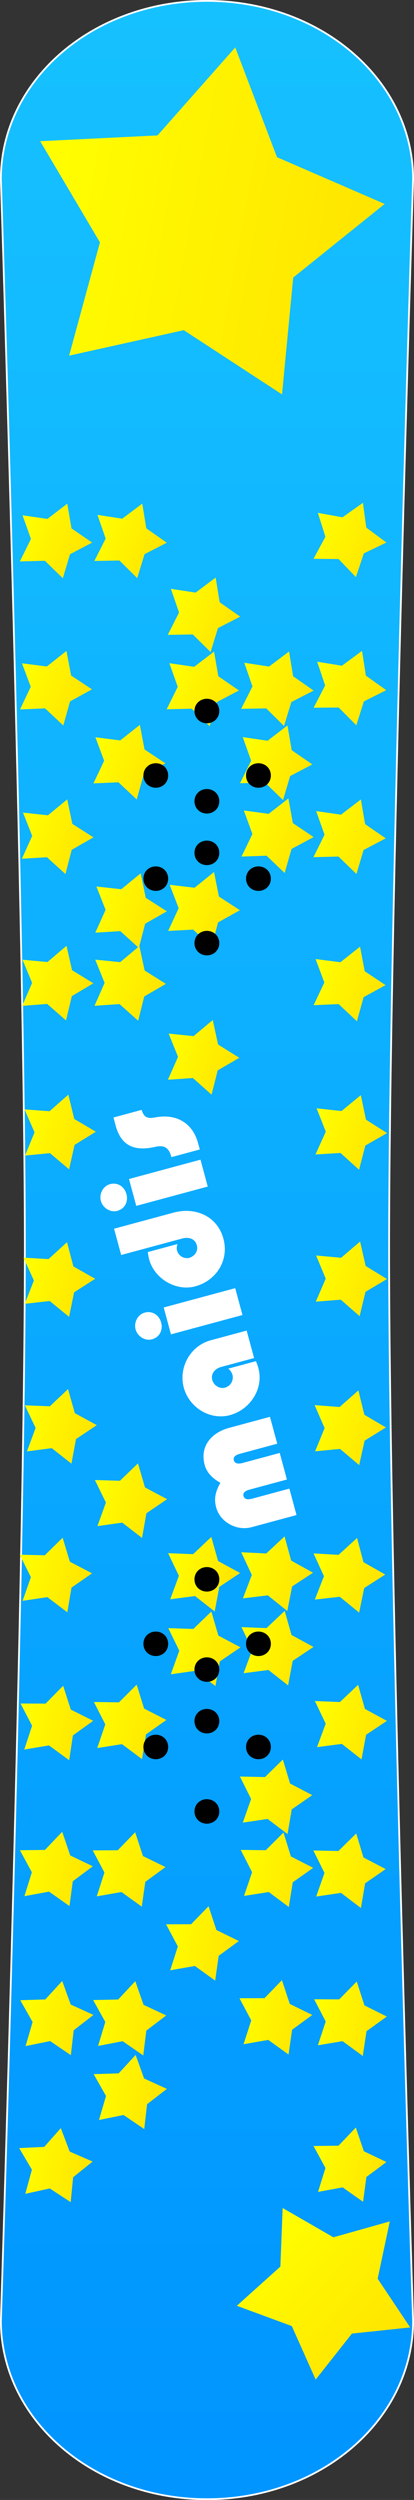 <?xml version="1.0" encoding="UTF-8" standalone="no"?>
<!-- Created with Inkscape (http://www.inkscape.org/) -->
<svg xmlns:inkscape="http://www.inkscape.org/namespaces/inkscape" xmlns:rdf="http://www.w3.org/1999/02/22-rdf-syntax-ns#" xmlns="http://www.w3.org/2000/svg" xmlns:sodipodi="http://sodipodi.sourceforge.net/DTD/sodipodi-0.dtd" xmlns:cc="http://creativecommons.org/ns#" xmlns:xlink="http://www.w3.org/1999/xlink" xmlns:dc="http://purl.org/dc/elements/1.1/" xmlns:svg="http://www.w3.org/2000/svg" xmlns:ns1="http://sozi.baierouge.fr" id="svg14133" sodipodi:docname="snowboard-star.svg" viewBox="0 0 234.27 1414.5" sodipodi:version="0.32" version="1.0" inkscape:output_extension="org.inkscape.output.svg.inkscape" inkscape:version="0.46">
<rect x="0" y="0" width="234.27" height="1414.5" fill="#333333" stroke="none"/>
<defs id="defs14136">
<linearGradient id="linearGradient4622" y2="86.494" xlink:href="#linearGradient4616" gradientUnits="userSpaceOnUse" x2="-831.42" y1="86.494" x1="-1070.3" inkscape:collect="always"/>
<linearGradient id="linearGradient4616">
<stop id="stop4618" style="stop-color:#ffff00" offset="0"/>
<stop id="stop4620" style="stop-color:#ffe400" offset="1"/>
</linearGradient>
<linearGradient id="linearGradient3887" y2="-310.21" gradientUnits="userSpaceOnUse" x2="125.67" y1="-310.21" x1="-1287.9" inkscape:collect="always">
<stop id="stop4668" style="stop-color:#0095ff" offset="0"/>
<stop id="stop4670" style="stop-color:#16c1ff" offset="1"/>
</linearGradient>
</defs>
<sodipodi:namedview id="base" bordercolor="#666666" inkscape:pageshadow="2" guidetolerance="10.0" pagecolor="#ffffff" gridtolerance="10.0" inkscape:zoom="0.53973813" objecttolerance="10.0" borderopacity="1.0" inkscape:current-layer="svg14133" inkscape:cx="372.04724" inkscape:cy="970.84117" inkscape:window-y="48" inkscape:window-x="0" inkscape:window-height="773" showgrid="false" inkscape:pageopacity="0.0" inkscape:window-width="640"/>
<g id="g4398" style="enable-background:new" transform="matrix(0 -1 1 0 427.34 126.17)">
<path id="path4568" sodipodi:nodetypes="cscscscsc" style="stroke-linejoin:round;stroke:#ffffff;stroke-linecap:round;fill:url(#linearGradient3887)" d="m24.703-193.58s-424.06-13.58-605.8-13.58c-181.73 0-605.8 13.58-605.8 13.58-55.9 0-101-52.02-101-116.63 0-64.62 45.1-116.63 101-116.63 0 0 424.07 13.57 605.8 13.57 181.74 0 605.8-13.57 605.8-13.57 55.939 0 100.97 52.01 100.97 116.63 0 64.61-45.031 116.63-100.97 116.63z"/>
<use id="use5056" xlink:href="#path4676" transform="matrix(.996 .087 -.087 .996 254.18 218.9)" height="1052.362" width="744.094" inkscape:tiled-clone-of="#path4676" y="0" x="0"/>
<use id="use5046" xlink:href="#path4676" transform="matrix(.997 .078 -.078 .997 216.58 209.63)" height="1052.362" width="744.094" inkscape:tiled-clone-of="#path4676" y="0" x="0"/>
<use id="use5054" xlink:href="#path4676" transform="matrix(.997 .078 -.078 .997 258.42 168.09)" height="1052.362" width="744.094" inkscape:tiled-clone-of="#path4676" y="0" x="0"/>
<use id="use5052" xlink:href="#path4676" transform="matrix(.998 .07 -.07 .998 262.57 117.25)" height="1052.362" width="744.094" inkscape:tiled-clone-of="#path4676" y="0" x="0"/>
<use id="use5042" xlink:href="#path4676" transform="matrix(.998 .061 -.061 .998 224.81 107.9)" height="1052.362" width="744.094" inkscape:tiled-clone-of="#path4676" y="0" x="0"/>
<use id="use5034" xlink:href="#path4676" transform="matrix(.998 .061 -.061 .998 182.97 149.44)" height="1052.362" width="744.094" inkscape:tiled-clone-of="#path4676" y="0" x="0"/>
<use id="use5064" xlink:href="#path4676" transform="matrix(.996 .087 -.087 .996 296.01 177.37)" height="1052.362" width="744.094" inkscape:tiled-clone-of="#path4676" y="0" x="0"/>
<use id="use5044" xlink:href="#path4676" transform="matrix(.998 .07 -.07 .998 220.73 158.78)" height="1052.362" width="744.094" inkscape:tiled-clone-of="#path4676" y="0" x="0"/>
<g id="g4570" style="fill:#000000" transform="matrix(0 -3.648 3.648 0 -5053.1 -1304.3)">
<path id="path4572" style="fill:#000000" d="m-270.56 1138.8c0 1.1-0.86 1.9-1.92 1.9-1.07 0-1.93-0.8-1.93-1.9s0.86-1.9 1.93-1.9c1.06 0 1.92 0.8 1.92 1.9z"/>
<path id="path4574" style="fill:#000000" d="m-270.56 1152.8c0 1.1-0.86 1.9-1.92 1.9-1.07 0-1.93-0.8-1.93-1.9s0.86-1.9 1.93-1.9c1.06 0 1.92 0.8 1.92 1.9z"/>
<path id="path4576" style="fill:#000000" d="m-270.56 1160.8c0 1.1-0.86 1.9-1.92 1.9-1.07 0-1.93-0.8-1.93-1.9s0.86-1.9 1.93-1.9c1.06 0 1.92 0.8 1.92 1.9z"/>
<path id="path4578" style="fill:#000000" d="m-270.56 1174.8c0 1.1-0.86 1.9-1.92 1.9-1.07 0-1.93-0.8-1.93-1.9s0.86-1.9 1.93-1.9c1.06 0 1.92 0.8 1.92 1.9z"/>
<path id="path4580" style="fill:#000000" d="m-278.56 1148.8c0 1.1-0.86 1.9-1.92 1.9-1.07 0-1.93-0.8-1.93-1.9s0.86-1.9 1.93-1.9c1.06 0 1.92 0.8 1.92 1.9z"/>
<path id="path4582" style="fill:#000000" d="m-278.56 1164.8c0 1.1-0.86 1.9-1.92 1.9-1.07 0-1.93-0.8-1.93-1.9s0.86-1.9 1.93-1.9c1.06 0 1.92 0.8 1.92 1.9z"/>
<path id="path4584" style="fill:#000000" d="m-262.64 1148.8c0 1.1-0.86 1.9-1.92 1.9s-1.92-0.8-1.92-1.9 0.86-1.9 1.92-1.9 1.92 0.8 1.92 1.9z"/>
<path id="path4586" style="fill:#000000" d="m-262.64 1164.8c0 1.1-0.86 1.9-1.92 1.9s-1.92-0.8-1.92-1.9 0.86-1.9 1.92-1.9 1.92 0.8 1.92 1.9z"/>
</g>
<use id="use5172" xlink:href="#path4676" transform="matrix(.985 .174 -.174 .985 709.46 226.4)" height="1052.362" width="744.094" inkscape:tiled-clone-of="#path4676" y="0" x="0"/>
<use id="use5174" xlink:href="#path4676" transform="matrix(.983 .182 -.182 .983 704.36 276.76)" height="1052.362" width="744.094" inkscape:tiled-clone-of="#path4676" y="0" x="0"/>
<use id="use5184" xlink:href="#path4676" transform="matrix(.982 .191 -.191 .982 741.01 285.54)" height="1052.362" width="744.094" inkscape:tiled-clone-of="#path4676" y="0" x="0"/>
<use id="use5164" xlink:href="#path4676" transform="matrix(.985 .174 -.174 .985 667.63 267.93)" height="1052.362" width="744.094" inkscape:tiled-clone-of="#path4676" y="0" x="0"/>
<use id="use5176" xlink:href="#path4676" transform="matrix(.982 .191 -.191 .982 699.18 327.07)" height="1052.362" width="744.094" inkscape:tiled-clone-of="#path4676" y="0" x="0"/>
<use id="use5156" xlink:href="#path4676" transform="matrix(.985 .174 -.174 .985 625.79 309.47)" height="1052.362" width="744.094" inkscape:tiled-clone-of="#path4676" y="0" x="0"/>
<use id="use5154" xlink:href="#path4676" transform="matrix(.986 .165 -.165 .986 630.82 259.06)" height="1052.362" width="744.094" inkscape:tiled-clone-of="#path4676" y="0" x="0"/>
<use id="use5144" xlink:href="#path4676" transform="matrix(.988 .156 -.156 .988 593.93 250.15)" height="1052.362" width="744.094" inkscape:tiled-clone-of="#path4676" y="0" x="0"/>
<g id="g4588" style="fill:#000000" transform="matrix(0 -3.648 3.648 0 -4561.8 -1304.3)">
<path id="path4590" style="fill:#000000" d="m-270.56 1138.8c0 1.1-0.86 1.9-1.92 1.9-1.07 0-1.93-0.8-1.93-1.9s0.86-1.9 1.93-1.9c1.06 0 1.92 0.8 1.92 1.9z"/>
<path id="path4592" style="fill:#000000" d="m-270.56 1152.8c0 1.1-0.86 1.9-1.92 1.9-1.07 0-1.93-0.8-1.93-1.9s0.86-1.9 1.93-1.9c1.06 0 1.92 0.8 1.92 1.9z"/>
<path id="path4594" style="fill:#000000" d="m-270.56 1160.8c0 1.1-0.86 1.9-1.92 1.9-1.07 0-1.93-0.8-1.93-1.9s0.86-1.9 1.93-1.9c1.06 0 1.92 0.8 1.92 1.9z"/>
<path id="path4596" style="fill:#000000" d="m-270.56 1174.8c0 1.1-0.86 1.9-1.92 1.9-1.07 0-1.93-0.8-1.93-1.9s0.86-1.9 1.93-1.9c1.06 0 1.92 0.8 1.92 1.9z"/>
<path id="path4598" style="fill:#000000" d="m-278.56 1148.8c0 1.1-0.86 1.9-1.92 1.9-1.07 0-1.93-0.8-1.93-1.9s0.86-1.9 1.93-1.9c1.06 0 1.92 0.8 1.92 1.9z"/>
<path id="path4600" style="fill:#000000" d="m-278.56 1164.8c0 1.1-0.86 1.9-1.92 1.9-1.07 0-1.93-0.8-1.93-1.9s0.86-1.9 1.93-1.9c1.06 0 1.92 0.8 1.92 1.9z"/>
<path id="path4602" style="fill:#000000" d="m-262.64 1148.8c0 1.1-0.86 1.9-1.92 1.9s-1.92-0.8-1.92-1.9 0.86-1.9 1.92-1.9 1.92 0.8 1.92 1.9z"/>
<path id="path4604" style="fill:#000000" d="m-262.64 1164.8c0 1.1-0.86 1.9-1.92 1.9s-1.92-0.8-1.92-1.9 0.86-1.9 1.92-1.9 1.92 0.8 1.92 1.9z"/>
</g>
<path id="path4606" style="fill:url(#linearGradient4622)" transform="matrix(-.149 .816 -.816 -.149 -64.463 477.66)" d="m-876.97 200.01l-73.81-31.07-73.82 31.14 6.8-79.8-52.5-60.556 78.03-18.25 41.39-68.566 41.46 68.526 78 18.176-52.37 60.6 6.82 79.8z"/>
<use id="use5210" xlink:href="#path4676" transform="matrix(.98 .199 -.199 .98 861.26 211.2)" height="1052.362" width="744.094" inkscape:tiled-clone-of="#path4676" y="0" x="0"/>
<use id="use5200" xlink:href="#path4676" transform="matrix(.982 .191 -.191 .982 824.68 202.47)" height="1052.362" width="744.094" inkscape:tiled-clone-of="#path4676" y="0" x="0"/>
<use id="use5190" xlink:href="#path4676" transform="matrix(.983 .182 -.182 .983 788.03 193.69)" height="1052.362" width="744.094" inkscape:tiled-clone-of="#path4676" y="0" x="0"/>
<use id="use5180" xlink:href="#path4676" transform="matrix(.985 .174 -.174 .985 751.3 184.86)" height="1052.362" width="744.094" inkscape:tiled-clone-of="#path4676" y="0" x="0"/>
<use id="use5170" xlink:href="#path4676" transform="matrix(.986 .165 -.165 .986 714.49 175.99)" height="1052.362" width="744.094" inkscape:tiled-clone-of="#path4676" y="0" x="0"/>
<use id="use5160" xlink:href="#path4676" transform="matrix(.988 .156 -.156 .988 677.6 167.08)" height="1052.362" width="744.094" inkscape:tiled-clone-of="#path4676" y="0" x="0"/>
<use id="use5150" xlink:href="#path4676" transform="matrix(.989 .148 -.148 .989 640.64 158.13)" height="1052.362" width="744.094" inkscape:tiled-clone-of="#path4676" y="0" x="0"/>
<use id="use5140" xlink:href="#path4676" transform="matrix(.99 .139 -.139 .99 603.6 149.13)" height="1052.362" width="744.094" inkscape:tiled-clone-of="#path4676" y="0" x="0"/>
<use id="use5130" xlink:href="#path4676" transform="matrix(.991 .131 -.131 .991 566.48 142.09)" height="1052.362" width="744.094" inkscape:tiled-clone-of="#path4676" y="0" x="0"/>
<use id="use5120" xlink:href="#path4676" transform="matrix(.993 .122 -.122 .993 529.28 133.01)" height="1052.362" width="744.094" inkscape:tiled-clone-of="#path4676" y="0" x="0"/>
<use id="use5110" xlink:href="#path4676" transform="matrix(.994 .113 -.113 .994 492 123.89)" height="1052.362" width="744.094" inkscape:tiled-clone-of="#path4676" y="0" x="0"/>
<use id="use5100" xlink:href="#path4676" transform="matrix(.995 .105 -.105 .995 454.64 114.73)" height="1052.362" width="744.094" inkscape:tiled-clone-of="#path4676" y="0" x="0"/>
<use id="use5090" xlink:href="#path4676" transform="matrix(.995 .096 -.096 .995 417.2 105.53)" height="1052.362" width="744.094" inkscape:tiled-clone-of="#path4676" y="0" x="0"/>
<use id="use5080" xlink:href="#path4676" transform="matrix(.996 .087 -.087 .996 379.68 96.295)" height="1052.362" width="744.094" inkscape:tiled-clone-of="#path4676" y="0" x="0"/>
<use id="use5070" xlink:href="#path4676" transform="matrix(.997 .078 -.078 .997 342.08 87.022)" height="1052.362" width="744.094" inkscape:tiled-clone-of="#path4676" y="0" x="0"/>
<use id="use5060" xlink:href="#path4676" transform="matrix(.998 .07 -.07 .998 304.4 75.712)" height="1052.362" width="744.094" inkscape:tiled-clone-of="#path4676" y="0" x="0"/>
<use id="use5050" xlink:href="#path4676" transform="matrix(.998 .061 -.061 .998 266.64 66.366)" height="1052.362" width="744.094" inkscape:tiled-clone-of="#path4676" y="0" x="0"/>
<use id="use5040" xlink:href="#path4676" transform="matrix(.999 .052 -.052 .999 228.8 56.985)" height="1052.362" width="744.094" inkscape:tiled-clone-of="#path4676" y="0" x="0"/>
<use id="use5030" xlink:href="#path4676" transform="matrix(.999 .044 -.044 .999 190.87 47.57)" height="1052.362" width="744.094" inkscape:tiled-clone-of="#path4676" y="0" x="0"/>
<use id="use5020" xlink:href="#path4676" transform="matrix(.999 .035 -.035 .999 152.86 38.12)" height="1052.362" width="744.094" inkscape:tiled-clone-of="#path4676" y="0" x="0"/>
<use id="use5010" xlink:href="#path4676" transform="matrix(1 .026 -.026 1 114.77 28.638)" height="1052.362" width="744.094" inkscape:tiled-clone-of="#path4676" y="0" x="0"/>
<use id="use5000" xlink:href="#path4676" transform="matrix(1 .017 -.017 1 76.597 19.123)" height="1052.362" width="744.094" inkscape:tiled-clone-of="#path4676" y="0" x="0"/>
<use id="use4990" xlink:href="#path4676" transform="matrix(1 .009 -.009 1 38.34 9.577)" height="1052.362" width="744.094" inkscape:tiled-clone-of="#path4676" y="0" x="0"/>
<path id="path4676" style="fill:url(#linearGradient4622)" transform="matrix(-.032 .174 -.174 -.032 -1113.1 -228.34)" d="m-876.97 200.01l-73.81-31.07-73.82 31.14 6.8-79.8-52.5-60.556 78.03-18.25 41.39-68.566 41.46 68.526 78 18.176-52.37 60.6 6.82 79.8z"/>
<use id="use5218" xlink:href="#path4676" transform="matrix(.972 .233 -.233 .972 839.47 411.81)" height="1052.362" width="744.094" inkscape:tiled-clone-of="#path4676" y="0" x="0"/>
<use id="use5208" xlink:href="#path4676" transform="matrix(.974 .225 -.225 .974 803.2 403.27)" height="1052.362" width="744.094" inkscape:tiled-clone-of="#path4676" y="0" x="0"/>
<use id="use5198" xlink:href="#path4676" transform="matrix(.976 .216 -.216 .976 766.85 394.67)" height="1052.362" width="744.094" inkscape:tiled-clone-of="#path4676" y="0" x="0"/>
<use id="use5188" xlink:href="#path4676" transform="matrix(.978 .208 -.208 .978 730.42 386.03)" height="1052.362" width="744.094" inkscape:tiled-clone-of="#path4676" y="0" x="0"/>
<use id="use5178" xlink:href="#path4676" transform="matrix(.98 .199 -.199 .98 693.92 377.34)" height="1052.362" width="744.094" inkscape:tiled-clone-of="#path4676" y="0" x="0"/>
<use id="use5168" xlink:href="#path4676" transform="matrix(.982 .191 -.191 .982 657.34 368.61)" height="1052.362" width="744.094" inkscape:tiled-clone-of="#path4676" y="0" x="0"/>
<use id="use5158" xlink:href="#path4676" transform="matrix(.983 .182 -.182 .983 620.69 359.83)" height="1052.362" width="744.094" inkscape:tiled-clone-of="#path4676" y="0" x="0"/>
<use id="use5148" xlink:href="#path4676" transform="matrix(.985 .174 -.174 .985 583.96 351)" height="1052.362" width="744.094" inkscape:tiled-clone-of="#path4676" y="0" x="0"/>
<use id="use5138" xlink:href="#path4676" transform="matrix(.986 .165 -.165 .986 547.15 342.13)" height="1052.362" width="744.094" inkscape:tiled-clone-of="#path4676" y="0" x="0"/>
<use id="use5128" xlink:href="#path4676" transform="matrix(.988 .156 -.156 .988 510.27 333.22)" height="1052.362" width="744.094" inkscape:tiled-clone-of="#path4676" y="0" x="0"/>
<use id="use5118" xlink:href="#path4676" transform="matrix(.989 .148 -.148 .989 473.3 324.27)" height="1052.362" width="744.094" inkscape:tiled-clone-of="#path4676" y="0" x="0"/>
<use id="use5108" xlink:href="#path4676" transform="matrix(.99 .139 -.139 .99 436.26 315.27)" height="1052.362" width="744.094" inkscape:tiled-clone-of="#path4676" y="0" x="0"/>
<use id="use5098" xlink:href="#path4676" transform="matrix(.991 .131 -.131 .991 399.14 306.23)" height="1052.362" width="744.094" inkscape:tiled-clone-of="#path4676" y="0" x="0"/>
<use id="use5088" xlink:href="#path4676" transform="matrix(.993 .122 -.122 .993 361.94 297.15)" height="1052.362" width="744.094" inkscape:tiled-clone-of="#path4676" y="0" x="0"/>
<use id="use5078" xlink:href="#path4676" transform="matrix(.994 .113 -.113 .994 324.66 288.03)" height="1052.362" width="744.094" inkscape:tiled-clone-of="#path4676" y="0" x="0"/>
<use id="use5068" xlink:href="#path4676" transform="matrix(.995 .105 -.105 .995 287.3 278.87)" height="1052.362" width="744.094" inkscape:tiled-clone-of="#path4676" y="0" x="0"/>
<use id="use5058" xlink:href="#path4676" transform="matrix(.995 .096 -.096 .995 249.87 269.67)" height="1052.362" width="744.094" inkscape:tiled-clone-of="#path4676" y="0" x="0"/>
<use id="use5048" xlink:href="#path4676" transform="matrix(.996 .087 -.087 .996 212.35 260.44)" height="1052.362" width="744.094" inkscape:tiled-clone-of="#path4676" y="0" x="0"/>
<use id="use5038" xlink:href="#path4676" transform="matrix(.997 .078 -.078 .997 174.75 251.16)" height="1052.362" width="744.094" inkscape:tiled-clone-of="#path4676" y="0" x="0"/>
<use id="use5028" xlink:href="#path4676" transform="matrix(.998 .07 -.07 .998 137.07 241.85)" height="1052.362" width="744.094" inkscape:tiled-clone-of="#path4676" y="0" x="0"/>
<use id="use4998" xlink:href="#path4676" transform="matrix(.999 .044 -.044 .999 23.533 213.71)" height="1052.362" width="744.094" inkscape:tiled-clone-of="#path4676" y="0" x="0"/>
<use id="use5008" xlink:href="#path4676" transform="matrix(.999 .052 -.052 .999 61.459 223.13)" height="1052.362" width="744.094" inkscape:tiled-clone-of="#path4676" y="0" x="0"/>
<use id="use5018" xlink:href="#path4676" transform="matrix(.998 .061 -.061 .998 99.303 232.51)" height="1052.362" width="744.094" inkscape:tiled-clone-of="#path4676" y="0" x="0"/>
<use id="use4988" xlink:href="#path4676" transform="matrix(.999 .035 -.035 .999 -14.475 204.26)" height="1052.362" width="744.094" inkscape:tiled-clone-of="#path4676" y="0" x="0"/>
<path id="path4610" style="fill:url(#linearGradient4622)" transform="matrix(-.074 .407 -.407 -.074 -1201.1 16.842)" d="m-876.97 200.01l-73.81-31.07-73.82 31.14 6.8-79.8-52.5-60.556 78.03-18.25 41.39-68.566 41.46 68.526 78 18.176-52.37 60.6 6.82 79.8z"/>
<path id="path4612" style="fill:url(#linearGradient4622)" transform="matrix(-.283 .302 -.302 -.283 -1408 72.73)" d="m-876.97 200.01l-73.81-31.07-73.82 31.14 6.8-79.8-52.5-60.556 78.03-18.25 41.39-68.566 41.46 68.526 78 18.176-52.37 60.6 6.82 79.8z"/>
<path id="path4614" style="fill:url(#linearGradient4622)" transform="matrix(.094 .403 -.403 .094 -1108.8 69.533)" d="m-876.97 200.01l-73.81-31.07-73.82 31.14 6.8-79.8-52.5-60.556 78.03-18.25 41.39-68.566 41.46 68.526 78 18.176-52.37 60.6 6.82 79.8z"/>
<use id="use4992" xlink:href="#path4676" transform="matrix(1 .017 -.017 1 34.763 60.658)" height="1052.362" width="744.094" inkscape:tiled-clone-of="#path4676" y="0" x="0"/>
<use id="use4996" xlink:href="#path4676" transform="matrix(.999 .035 -.035 .999 27.359 162.73)" height="1052.362" width="744.094" inkscape:tiled-clone-of="#path4676" y="0" x="0"/>
<use id="use5002" xlink:href="#path4676" transform="matrix(1 .026 -.026 1 72.937 70.173)" height="1052.362" width="744.094" inkscape:tiled-clone-of="#path4676" y="0" x="0"/>
<use id="use5004" xlink:href="#path4676" transform="matrix(.999 .035 -.035 .999 69.194 121.19)" height="1052.362" width="744.094" inkscape:tiled-clone-of="#path4676" y="0" x="0"/>
<use id="use5006" xlink:href="#path4676" transform="matrix(.999 .044 -.044 .999 65.368 172.17)" height="1052.362" width="744.094" inkscape:tiled-clone-of="#path4676" y="0" x="0"/>
<use id="use5012" xlink:href="#path4676" transform="matrix(.999 .035 -.035 .999 111.03 79.655)" height="1052.362" width="744.094" inkscape:tiled-clone-of="#path4676" y="0" x="0"/>
<use id="use5014" xlink:href="#path4676" transform="matrix(.999 .044 -.044 .999 107.2 130.64)" height="1052.362" width="744.094" inkscape:tiled-clone-of="#path4676" y="0" x="0"/>
<use id="use5016" xlink:href="#path4676" transform="matrix(.999 .052 -.052 .999 103.29 181.59)" height="1052.362" width="744.094" inkscape:tiled-clone-of="#path4676" y="0" x="0"/>
<use id="use5022" xlink:href="#path4676" transform="matrix(.999 .044 -.044 .999 149.04 89.105)" height="1052.362" width="744.094" inkscape:tiled-clone-of="#path4676" y="0" x="0"/>
<use id="use5024" xlink:href="#path4676" transform="matrix(.999 .052 -.052 .999 145.13 140.06)" height="1052.362" width="744.094" inkscape:tiled-clone-of="#path4676" y="0" x="0"/>
<use id="use5026" xlink:href="#path4676" transform="matrix(.998 .061 -.061 .998 141.14 190.97)" height="1052.362" width="744.094" inkscape:tiled-clone-of="#path4676" y="0" x="0"/>
<use id="use5032" xlink:href="#path4676" transform="matrix(.999 .052 -.052 .999 186.96 98.52)" height="1052.362" width="744.094" inkscape:tiled-clone-of="#path4676" y="0" x="0"/>
<use id="use5036" xlink:href="#path4676" transform="matrix(.998 .07 -.07 .998 178.9 200.32)" height="1052.362" width="744.094" inkscape:tiled-clone-of="#path4676" y="0" x="0"/>
<use id="use5062" xlink:href="#path4676" transform="matrix(.997 .078 -.078 .997 300.25 126.56)" height="1052.362" width="744.094" inkscape:tiled-clone-of="#path4676" y="0" x="0"/>
<use id="use5066" xlink:href="#path4676" transform="matrix(.995 .096 -.096 .995 291.7 228.14)" height="1052.362" width="744.094" inkscape:tiled-clone-of="#path4676" y="0" x="0"/>
<use id="use5132" xlink:href="#path4676" transform="matrix(.99 .139 -.139 .99 561.76 190.66)" height="1052.362" width="744.094" inkscape:tiled-clone-of="#path4676" y="0" x="0"/>
<use id="use5134" xlink:href="#path4676" transform="matrix(.989 .148 -.148 .989 556.97 241.2)" height="1052.362" width="744.094" inkscape:tiled-clone-of="#path4676" y="0" x="0"/>
<use id="use5136" xlink:href="#path4676" transform="matrix(.988 .156 -.156 .988 552.1 291.69)" height="1052.362" width="744.094" inkscape:tiled-clone-of="#path4676" y="0" x="0"/>
<use id="use5142" xlink:href="#path4676" transform="matrix(.989 .148 -.148 .989 598.81 199.66)" height="1052.362" width="744.094" inkscape:tiled-clone-of="#path4676" y="0" x="0"/>
<use id="use5146" xlink:href="#path4676" transform="matrix(.986 .165 -.165 .986 588.99 300.6)" height="1052.362" width="744.094" inkscape:tiled-clone-of="#path4676" y="0" x="0"/>
<use id="use5152" xlink:href="#path4676" transform="matrix(.988 .156 -.156 .988 635.77 208.62)" height="1052.362" width="744.094" inkscape:tiled-clone-of="#path4676" y="0" x="0"/>
<use id="use5162" xlink:href="#path4676" transform="matrix(.986 .165 -.165 .986 672.65 217.53)" height="1052.362" width="744.094" inkscape:tiled-clone-of="#path4676" y="0" x="0"/>
<use id="use5166" xlink:href="#path4676" transform="matrix(.983 .182 -.182 .983 662.52 318.29)" height="1052.362" width="744.094" inkscape:tiled-clone-of="#path4676" y="0" x="0"/>
<use id="use5182" xlink:href="#path4676" transform="matrix(.983 .182 -.182 .983 746.19 235.22)" height="1052.362" width="744.094" inkscape:tiled-clone-of="#path4676" y="0" x="0"/>
<use id="use5186" xlink:href="#path4676" transform="matrix(.98 .199 -.199 .98 735.75 335.81)" height="1052.362" width="744.094" inkscape:tiled-clone-of="#path4676" y="0" x="0"/>
<use id="use5192" xlink:href="#path4676" transform="matrix(.982 .191 -.191 .982 782.85 244)" height="1052.362" width="744.094" inkscape:tiled-clone-of="#path4676" y="0" x="0"/>
<use id="use5194" xlink:href="#path4676" transform="matrix(.98 .199 -.199 .98 777.59 294.27)" height="1052.362" width="744.094" inkscape:tiled-clone-of="#path4676" y="0" x="0"/>
<use id="use5196" xlink:href="#path4676" transform="matrix(.978 .208 -.208 .978 772.26 344.5)" height="1052.362" width="744.094" inkscape:tiled-clone-of="#path4676" y="0" x="0"/>
<use id="use5202" xlink:href="#path4676" transform="matrix(.98 .199 -.199 .98 819.42 252.74)" height="1052.362" width="744.094" inkscape:tiled-clone-of="#path4676" y="0" x="0"/>
<use id="use5206" xlink:href="#path4676" transform="matrix(.976 .216 -.216 .976 808.68 353.14)" height="1052.362" width="744.094" inkscape:tiled-clone-of="#path4676" y="0" x="0"/>
<path id="text5310" style="fill:#ffffff" transform="rotate(-15.122)" d="m-580.46-441.28v-24.01c0-10.16-5.6-18.76-16.61-18.76-4.91 0-8.78 2.58-12.13 5.94-3.7-3.7-7.41-5.94-12.74-5.94-8.78 0-16.09 7.74-16.09 16.43v26.34h15.49v-21.69c0-1.81 0.25-4.3 2.58-4.47h0.08c2.41 0 2.67 2.49 2.67 4.47v21.69h15.58v-21.69c0-1.89 0.34-4.3 2.67-4.47h0.08c2.41 0 2.67 2.58 2.67 4.47v21.69h15.75m32.47-15.66c-1.29 0.94-2.66 1.37-4.21 1.37-3.19-0.17-5.68-2.75-5.68-6.02 0-3.19 2.92-5.77 6.02-5.77 3.79 0 5.85 3.27 5.85 6.72v19.36h16.1v-21.09c0-11.96-10.07-21.68-21.95-21.68-11.53 0-21.77 9.38-21.77 21.17s9.38 22.46 21.51 22.46c1.38 0 2.76-0.09 4.13-0.35v-16.17m42.94-26.25h-15.75v41.91h15.75v-41.91m-7.83-18.59c-4.05 0-7.83 3.36-7.83 7.49 0 4.47 3.44 7.48 7.83 7.48 4.3 0 7.83-3.01 7.83-7.48 0-4.13-3.7-7.49-7.83-7.49m42.77 3.1v34.94 0.86c0 3.61-1.81 6.97-5.85 6.97-3.53 0-5.77-2.93-5.77-6.28 0.35-3.1 2.84-5.34 5.94-5.34 1.21 0.09 2.33 0.52 3.36 1.21v-17.39c-1.47-0.17-2.84-0.34-4.22-0.34-11.19 0-21.51 9.81-21.51 21.17 0 12.39 9.21 22.46 21.86 22.46 13.33 0 21.6-10.67 21.6-23.32v-34.94h-15.41m40.36 15.49h-15.75v41.91h15.75v-41.91m-7.83-18.59c-4.05 0-7.84 3.36-7.84 7.49 0 4.47 3.45 7.48 7.84 7.48 4.3 0 7.83-3.01 7.83-7.48 0-4.13-3.7-7.49-7.83-7.49m43.72 19.19h-4.74c-12.47 0-17.04 7.06-17.47 18.67-0.25 5.51-2.92 7.15-8 7.15v16.61h3.87c12.14-0.09 19.37-7.92 20.23-19.71 0.34-4.39 1.72-6.11 6.11-6.2v-16.52"/>
<use id="use5434" xlink:href="#path4676" transform="matrix(.997 .078 -.078 .997 342.25 126.56)" height="1052.362" width="744.094" inkscape:tiled-clone-of="#path4676" y="0" x="0"/>
<use id="use5436" xlink:href="#path4676" transform="matrix(.988 .156 -.156 .988 510.1 291.69)" height="1052.362" width="744.094" inkscape:tiled-clone-of="#path4676" y="0" x="0"/>
</g>
</svg>
